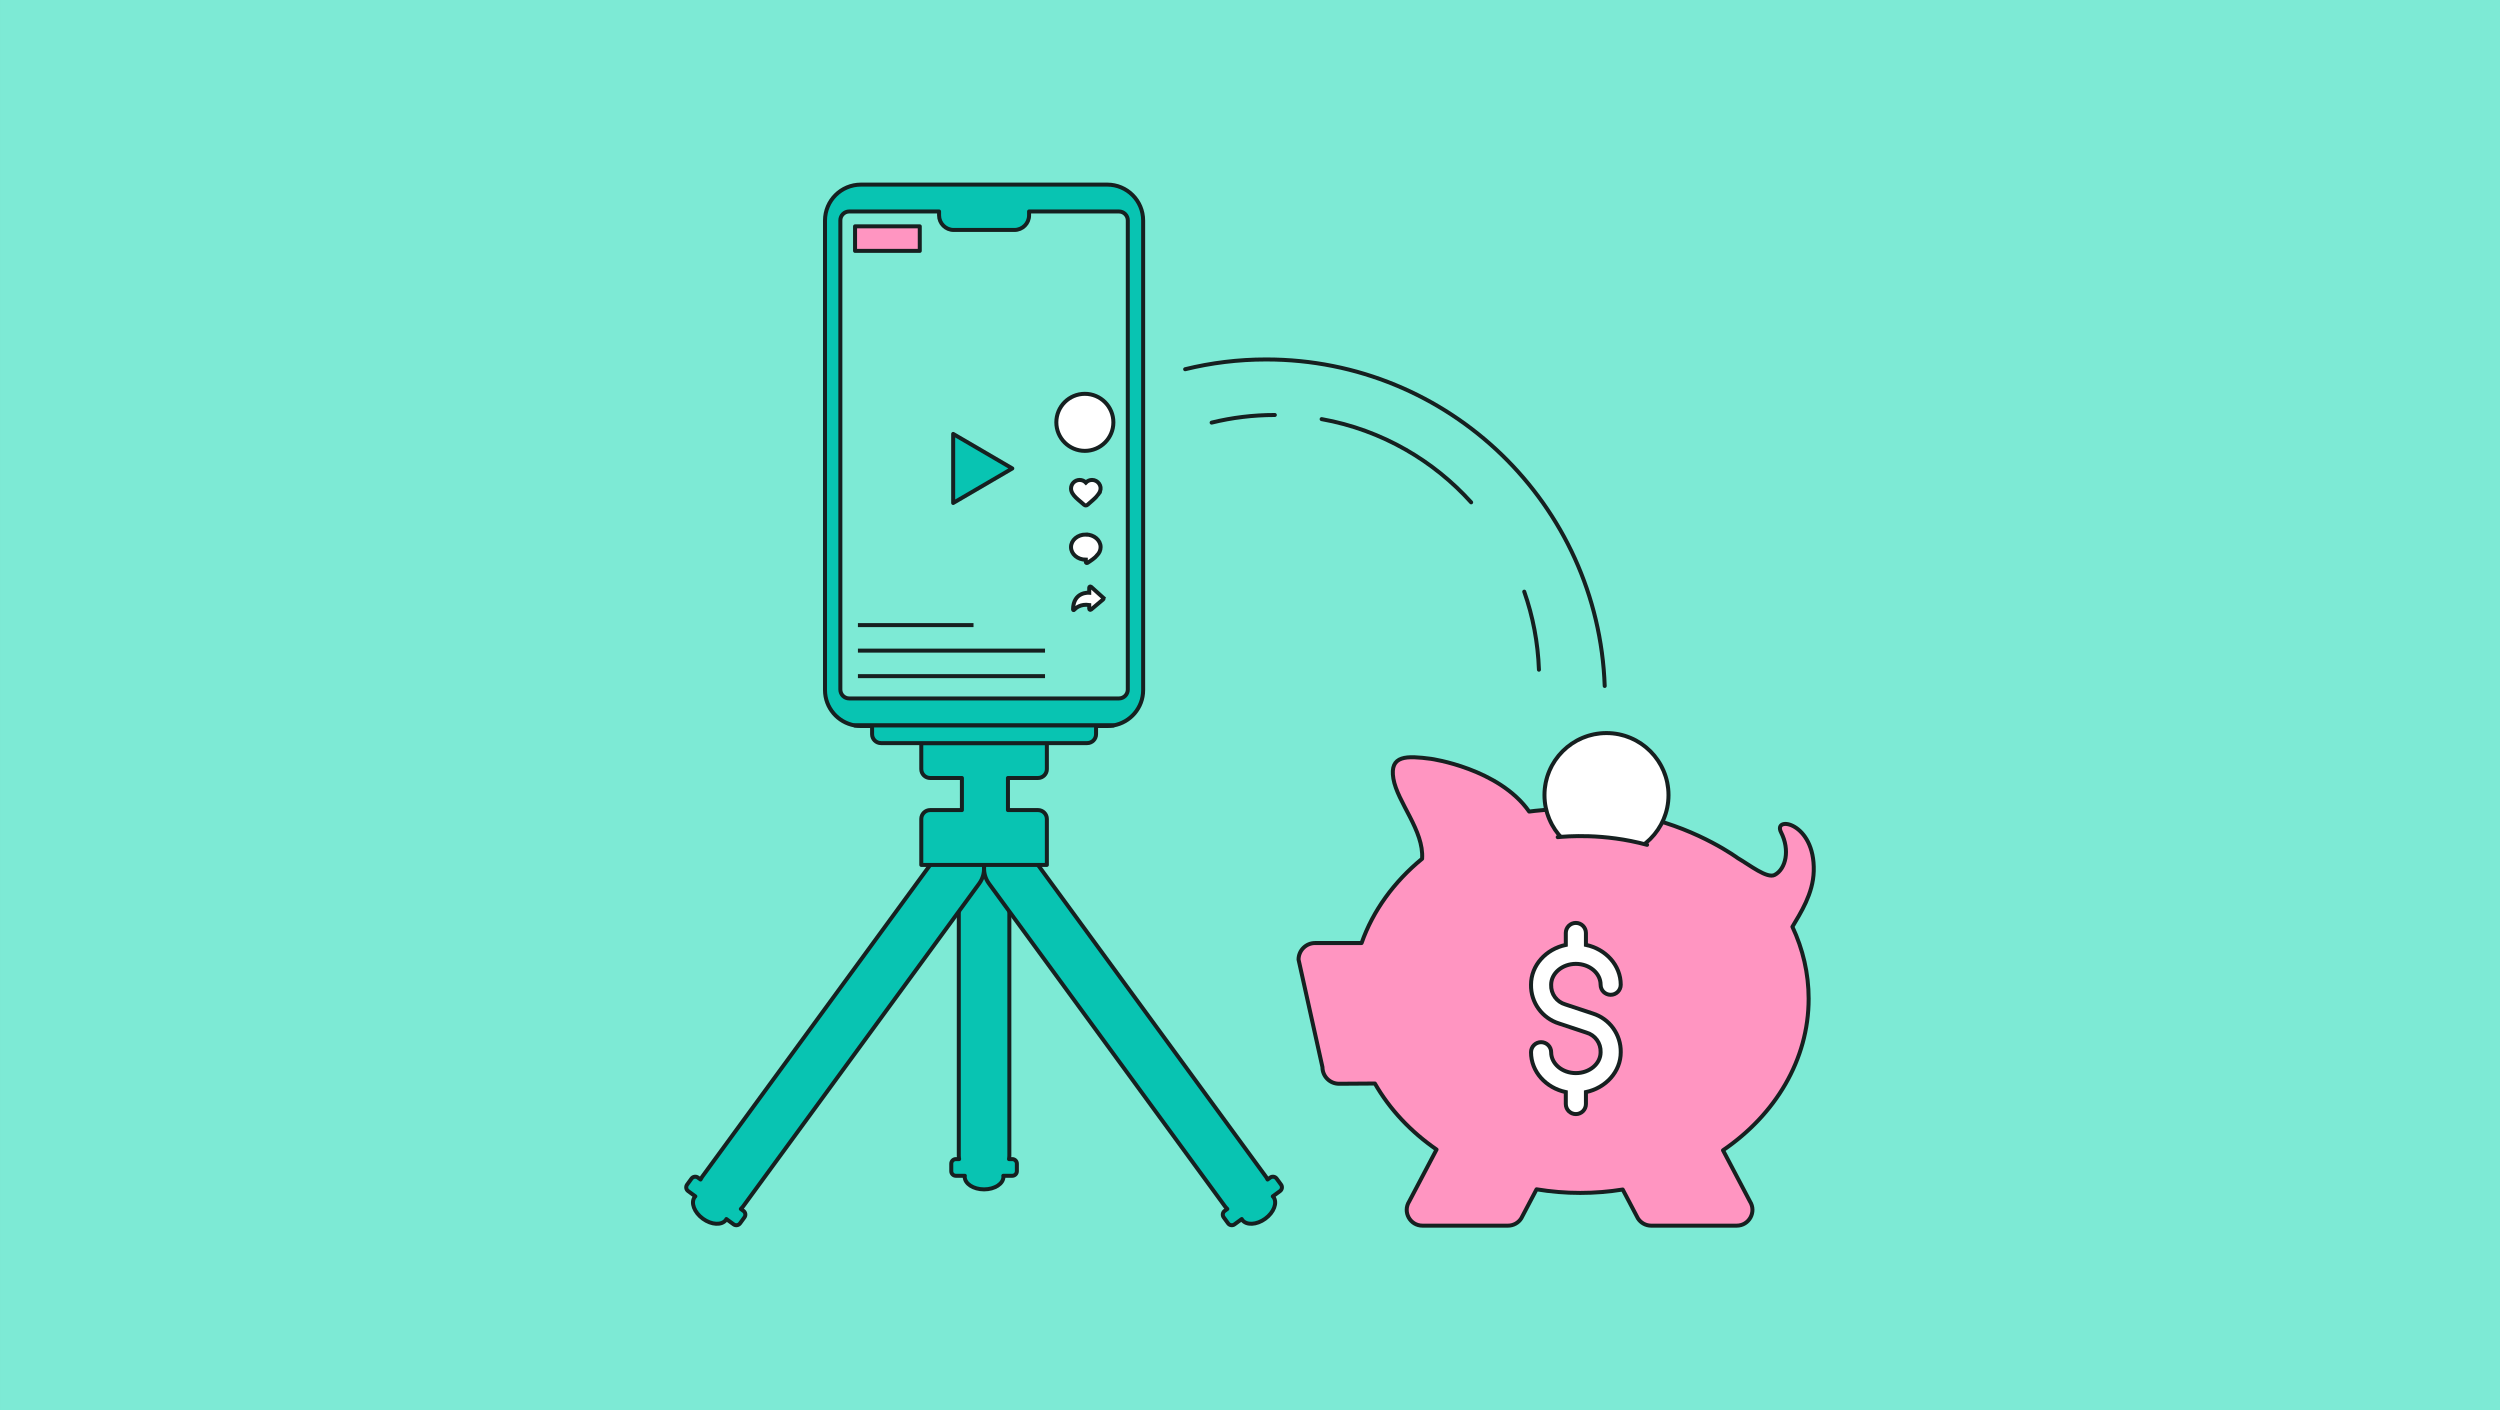 <svg xmlns="http://www.w3.org/2000/svg" width="780" height="440" viewBox="0 0 780 440"><rect x="0" y="0" width="780" height="440" fill="#808080" stroke="none"/><defs><style>.d,.e{fill:#fff;}.f,.e,.g,.h,.i,.j{stroke:#162020;stroke-width:1.25px;}.f,.g,.h,.j{stroke-linecap:round;stroke-linejoin:round;}.f,.i{fill:none;}.e,.i{stroke-miterlimit:10;}.g{fill:#08c4b2;}.h,.k{fill:#ff95c1;}.l{fill:#162020;}.m,.j{fill:#7dead5;}</style></defs><g id="a"><rect class="m" x=".002" y=".001" width="780" height="440"></rect></g><g id="b"><g><g><path class="g" d="M356.661,215.305V68.808c0-6.191-5.019-11.21-11.21-11.21h-76.841c-6.191,0-11.21,5.019-11.21,11.21V215.305c0,5.529,4.006,10.111,9.271,11.031h80.719c5.265-.92,9.271-5.503,9.271-11.031Z"></path><g><path class="g" d="M315.826,361.642h-1.014c.046-.345,.105-.687,.105-1.044v-89.317c0-4.356-3.531-7.886-7.886-7.886h-0c-4.355,0-7.886,3.531-7.886,7.886v89.317c0,.358,.059,.699,.105,1.044h-1.014c-.794,0-1.437,.643-1.437,1.437v2.328c0,.793,.643,1.437,1.437,1.437h2.797c-.011,.097-.044,.191-.044,.29,0,2.183,2.705,3.952,6.042,3.952s6.042-1.769,6.042-3.952c0-.099-.034-.192-.045-.29h2.798c.793,0,1.437-.643,1.437-1.437v-2.328c0-.793-.643-1.437-1.437-1.437Z"></path><g><path class="g" d="M231.959,377.793l-.819-.599c.241-.252,.49-.492,.702-.781l73.667-100.745c2.571-3.516,1.805-8.45-1.711-11.021h-0c-3.516-2.571-8.45-1.805-11.021,1.711l-73.667,100.745c-.211,.289-.365,.599-.531,.905l-.819-.599c-.641-.468-1.539-.329-2.008,.312l-1.374,1.879c-.468,.64-.329,1.539,.312,2.008l2.258,1.651c-.066,.072-.148,.128-.207,.208-1.288,1.762-.149,4.787,2.545,6.756s5.922,2.138,7.21,.377c.059-.08,.086-.175,.135-.26l2.258,1.651c.64,.468,1.539,.329,2.008-.312l1.374-1.879c.468-.64,.329-1.539-.312-2.008Z"></path><path class="g" d="M382.101,377.793l.819-.599c-.241-.252-.49-.492-.702-.781l-73.667-100.745c-2.571-3.516-1.805-8.45,1.711-11.021h0c3.516-2.571,8.45-1.805,11.021,1.711l73.667,100.745c.211,.289,.365,.599,.531,.905l.819-.599c.641-.468,1.539-.329,2.008,.312l1.374,1.879c.468,.64,.329,1.539-.312,2.008l-2.258,1.651c.066,.072,.148,.128,.207,.208,1.288,1.762,.149,4.787-2.545,6.756-2.694,1.97-5.922,2.138-7.21,.377-.059-.08-.086-.175-.135-.26l-2.258,1.651c-.64,.468-1.539,.329-2.008-.312l-1.374-1.879c-.468-.64-.329-1.539,.312-2.008Z"></path></g><path class="j" d="M349.097,65.978h-28.026v1.197c0,2.525-2.046,4.571-4.571,4.571h-18.938c-2.525,0-4.571-2.047-4.571-4.571v-1.197h-28.026c-1.533,0-2.775,1.242-2.775,2.775V215.142c0,1.533,1.242,2.775,2.775,2.775h84.133c1.533,0,2.775-1.243,2.775-2.775V68.754c0-1.533-1.243-2.775-2.775-2.775Z"></path><path class="g" d="M290.215,252.746c-1.533,0-2.775,1.243-2.775,2.775v14.332h39.182v-14.332c0-1.533-1.243-2.775-2.776-2.775h-9.364v-10.013h9.364c1.533,0,2.776-1.243,2.776-2.776v-8.108h-39.182v8.108c0,1.533,1.243,2.776,2.775,2.776h9.901v10.013h-9.901Z"></path><rect class="h" x="266.777" y="70.619" width="20.191" height="7.66"></rect></g><path class="g" d="M272.093,226.516v2.558c0,1.533,1.243,2.775,2.775,2.775h64.324c1.533,0,2.776-1.243,2.776-2.775v-2.558h3.483c.663,0,1.308-.069,1.94-.179h-80.719c.631,.11,1.277,.179,1.94,.179h3.483Z"></path></g><g><g><g><path class="h" d="M565.888,271.805c.443-15.36-12.872-17.383-10.195-12.126,2.824,5.547,1.51,11.406-1.957,13.277-2.384,1.286-7.78-3.036-11.558-5.228,0,0-11.761-8.729-28.898-12.722-17.855-4.16-32.741-2.228-36.182-1.794-9.447-13.468-30.618-16.451-30.618-16.451-7.628-.993-13.002-1.22-11.745,6.179,1.257,7.399,9.568,16.205,8.958,24.998-8.728,7.144-15.319,16.157-18.877,26.29h-14.494c-2.856,0-5.172,2.315-5.172,5.172l7.459,33.563c0,2.856,2.315,5.172,5.172,5.172l11.191-.076c4.581,8.014,11.18,15.035,19.232,20.596l-8.531,16.197c-2.083,3.271,.266,7.553,4.144,7.553h26.672c1.679,0,3.241-.857,4.144-2.273l4.774-9.065c4.422,.731,8.986,1.125,13.659,1.125,4.521,0,8.938-.374,13.226-1.059l4.74,8.999c.902,1.416,2.465,2.273,4.144,2.273h26.672c3.878,0,6.227-4.282,4.144-7.553l-8.409-15.965c16.282-11.105,26.718-28.157,26.718-47.291,0-7.93-1.81-15.497-5.066-22.439,2.526-4.308,6.451-10.251,6.656-17.35Z"></path><g><circle class="d" cx="501.225" cy="248.065" r="19.349"></circle><path class="l" d="M501.224,229.342c10.341,0,18.724,8.383,18.724,18.723s-8.383,18.723-18.724,18.723-18.723-8.383-18.723-18.723,8.383-18.723,18.723-18.723m0-1.25c-11.013,0-19.973,8.96-19.973,19.973s8.96,19.973,19.973,19.973,19.974-8.96,19.974-19.973-8.96-19.973-19.974-19.973h0Z"></path></g><g><ellipse class="k" cx="495.998" cy="269.056" rx="8.061" ry="28.375" transform="translate(200.524 749.784) rotate(-86.901)"></ellipse><path class="f" d="M513.887,263.587c-13.667-3.712-25.213-2.637-27.882-2.398"></path></g></g><path class="d" d="M502.446,255.789v2.019h-2.109v-1.998c-2.331-.199-4.019-1.088-5.239-2.309l1.71-2.397c.843,.865,2.042,1.62,3.529,1.887v-3.485c-2.286-.556-4.773-1.443-4.773-4.44,0-2.265,1.799-4.174,4.773-4.463v-2.064h2.109v2.109c1.799,.178,3.309,.888,4.507,1.976l-1.754,2.31c-.777-.733-1.754-1.199-2.753-1.443v3.108c2.309,.599,4.862,1.487,4.862,4.507,0,2.441-1.599,4.352-4.862,4.685Zm-1.909-9.658v-2.819c-1.133,.111-1.731,.689-1.731,1.487,0,.689,.71,1.065,1.731,1.332Zm1.709,6.927c1.266-.178,1.843-.865,1.843-1.599,0-.821-.776-1.198-1.843-1.51v3.108Z"></path></g><path class="e" d="M491.671,300.728c4.26,0,7.72,2.92,7.72,6.51,0,1.734,1.406,3.14,3.14,3.14s3.14-1.406,3.14-3.14c0-6.06-4.65-11.13-10.86-12.44v-3.71c0-1.734-1.406-3.14-3.14-3.14s-3.14,1.406-3.14,3.14v3.72c-6.2,1.31-10.85,6.37-10.85,12.43-.096,5.533,3.474,10.464,8.76,12.1l8.49,2.82c2.732,.763,4.579,3.306,4.46,6.14,0,3.6-3.46,6.51-7.72,6.51s-7.71-2.92-7.71-6.51c0-1.734-1.406-3.14-3.14-3.14s-3.14,1.406-3.14,3.14h0c0,6.07,4.65,11.13,10.85,12.44v3.72c0,1.734,1.406,3.14,3.14,3.14s3.14-1.406,3.14-3.14v-3.72c6.21-1.31,10.86-6.37,10.86-12.44,.089-5.531-3.478-10.458-8.76-12.1l-8.49-2.81c-2.733-.767-4.58-3.314-4.46-6.15,0-3.56,3.46-6.51,7.71-6.51Z"></path></g></g><g><line class="i" x1="267.671" y1="195.032" x2="303.736" y2="195.032"></line><line class="i" x1="267.671" y1="202.994" x2="326.047" y2="202.994"></line><line class="i" x1="267.671" y1="210.957" x2="326.047" y2="210.957"></line><circle class="e" cx="338.474" cy="131.772" r="8.9"></circle><path class="e" d="M338.774,166.77c-2.549,0-4.616,1.759-4.616,3.929s2.067,3.929,4.616,3.929v.707c0,.261,.285,.422,.507,.284,.826-.515,2.428-1.572,2.994-2.361,.001-.002,.002-.003,.003-.005,.691-.687,1.112-1.578,1.112-2.553,0-2.17-2.067-3.929-4.616-3.929Z"></path><path class="e" d="M342.616,154.322c.234-.322,.435-.662,.586-1.025,.702-1.687-.654-3.554-2.477-3.554-.761,0-1.447,.316-1.937,.822-.49-.506-1.176-.822-1.937-.822-1.487,0-2.692,1.2-2.692,2.681,0,2.111,2.707,3.754,4.071,5.061,.296,.284,.781,.284,1.078,.002,1.027-.977,2.415-1.938,3.309-3.166Z"></path><path class="e" d="M344.196,186.487l-3.78-3.409c-.222-.2-.576-.043-.576,.256v1.595s-4.989-.452-5.045,5.247c-.002,.163,.201,.246,.308,.123,.587-.668,2.066-1.913,4.736-1.541v1.173c0,.293,.343,.453,.567,.264l3.78-3.187c.16-.135,.164-.38,.009-.52Z"></path><polygon class="g" points="297.391 135.384 297.391 156.931 315.838 146.157 297.391 135.384"></polygon></g><path class="f" d="M500.668,214.021c-2.017-56.603-48.531-101.872-105.626-101.872-8.713,0-17.177,1.062-25.277,3.05"></path><path class="f" d="M397.748,129.477c-6.797,0-13.4,.828-19.719,2.379"></path><path class="f" d="M458.998,156.731c-5.858-6.497-12.735-12.056-20.379-16.428-8.011-4.581-16.864-7.857-26.27-9.538"></path><path class="f" d="M480.149,208.949c-.303-8.508-1.895-16.688-4.586-24.35"></path></g></svg>